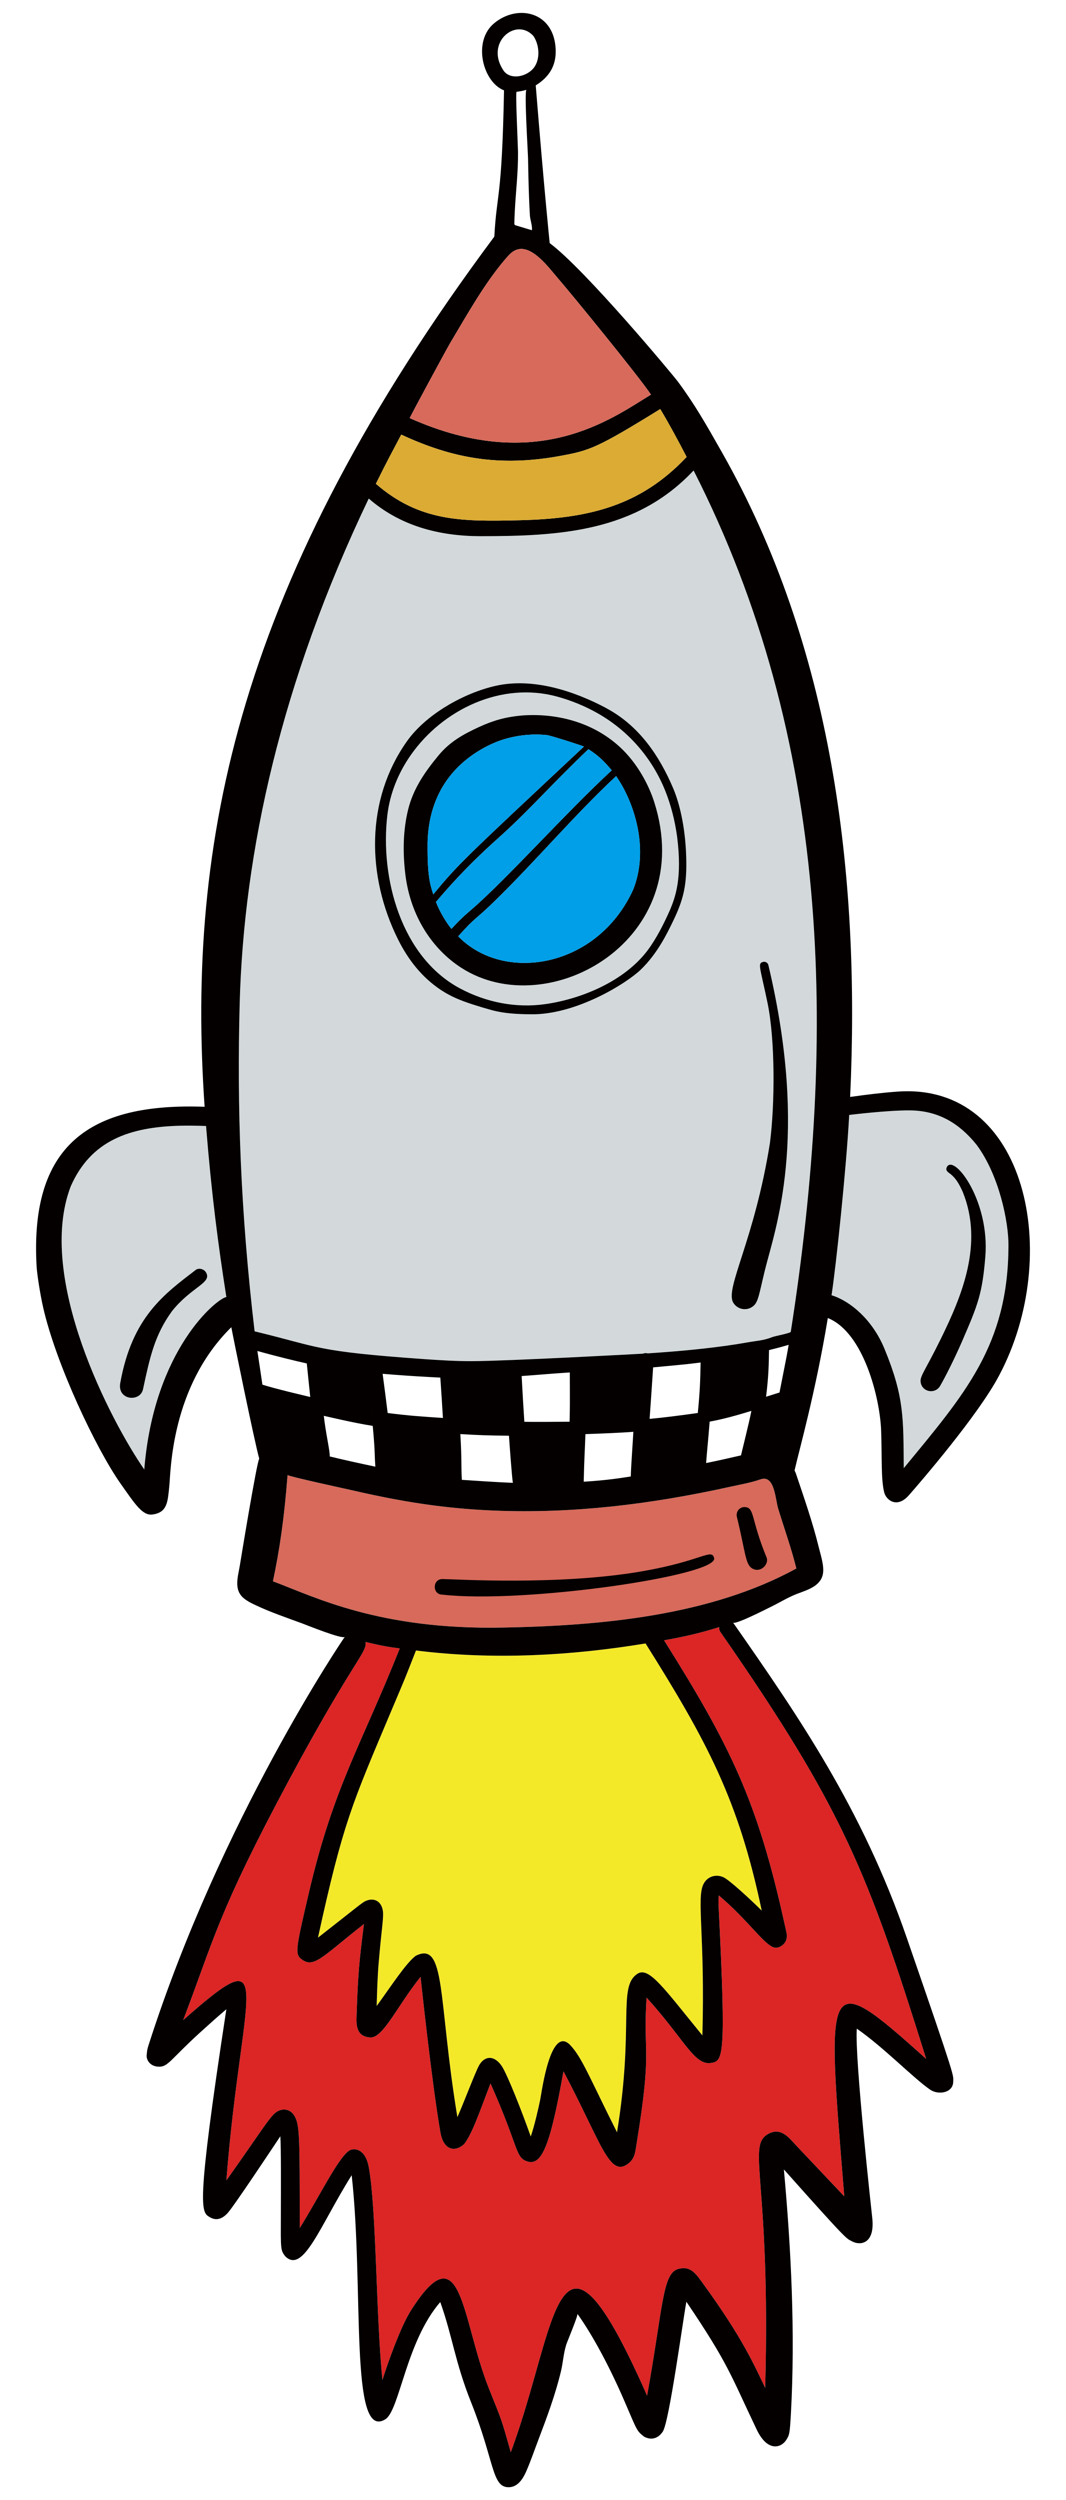 <?xml version="1.0" encoding="UTF-8"?>
<svg id="_レイヤー_1" data-name="レイヤー_1" xmlns="http://www.w3.org/2000/svg" version="1.1" viewBox="0 0 320 750">
  <!-- Generator: Adobe Illustrator 29.3.1, SVG Export Plug-In . SVG Version: 2.1.0 Build 151)  -->
  <defs>
    <style>
      .st0 {
        fill: #009fe8;
      }

      .st1 {
        fill: #040000;
      }

      .st2 {
        fill: #f4e929;
      }

      .st3 {
        fill: #dc2525;
      }

      .st4 {
        fill: #dbab33;
      }

      .st5 {
        fill: #d76a5b;
      }

      .st6 {
        fill: #d3d9db;
      }
    </style>
  </defs>
  <g id="_レイヤー_11" data-name="_レイヤー_1">
    <g>
      <path class="st6" d="M43.311,440.825c-9.95-14.34-32.66-57.55-22.05-85.009,6.08-13.72,17.63-17.72,32.78-18.12,2.61-.07,5.21,0,7.81.08,1.68,20.81,3.68,35.92,6.1,51.31-2.77.37-21.76,15.7-24.64,51.73v.01Z"/>
      <path class="st6" d="M271.3,440.435c-.15-14.82.25-21.16-5.78-35.8-3.56-8.67-10.21-14.34-15.9-16.09,1.34-8.7,4.42-37.75,5.3-54.08,0,0,11.46-1.43,18.3-1.37,8.41.1,14.7,3.82,19.93,10.31,6.82,9.18,9.61,23.18,9.58,30.2-.07,29.98-13.13,44.58-31.44,66.83l.01-0Z"/>
      <path class="st5" d="M239.07,470.514c-25.9,14.19-58.61,17.17-88.069,17.73-37.28.74-56.65-9.26-69.069-13.88,2.01-9.57,3.37-18.73,4.39-31.89-.03.36,18.17,4.3,19.75,4.66,8.1,1.87,16.27,3.46,24.52,4.52,23.56,3.03,47.42,1.75,70.789-2.18,5.94-1,11.86-2.16,17.74-3.46,3.04-.67,6.22-1.21,9.15-2.23,4.3-1.5,4.41,5.79,5.36,8.87,1.83,5.96,3.92,11.8,5.43,17.86l.01 0Z"/>
      <path class="st6" d="M237.39,399.505c-.07.43-4.78,1.28-5.57,1.6-2.62,1.06-4.84,1.11-7.64,1.62-2.11.38-4.24.71-6.37 1-7.75,1.07-15.55,1.75-23.35,2.26-.52-.14-1.03-.09-1.48.09-.77.05-40.6,2.22-51.38,2.25-4.69.01-9.36-.28-14.04-.6-33.29-2.36-31.1-3.51-51.13-8.35-4.27-36.25-5.31-67.369-4.48-98.339,1.22-45.32,12.31-96.229,38.74-151.479,9.37,8.15,20.94,11.25,33.41,11.29,23.92,0,46.78-1.25,64.109-19.71,41.07,80.609,43.19,168.759,29.17,258.378l.01-.01Z"/>
      <path class="st3" d="M277.98,617.603c-30.72-27.65-29.93-24.88-24.53,41.28l-14.76-15.61c-1.73-1.83-4.28-5.36-8.18-3.08-6.42,3.75.89,13.58-.81,76.129-3.37-7.04-6.96-15.18-18.53-31.11-2.22-3.06-3.78-5.53-7.4-4.61-4.96,1.13-4.66,11.25-9.52,38.06-27.58-62.34-26.64-21.33-40.92,16.97-2.96-10.35-2.32-8.49-6.55-19.08-8.29-20.71-8.03-47.74-23.45-23.41-3,4.72-6.81,15.33-8.53,20.81-1.92-18.71-1.8-51.33-4.1-63.849-1.07-5.84-4.65-5.81-5.92-4.93-3.37,2.32-8.8,13.57-14.8,23.2,0-27.82.01-31.21-1.73-33.86-1.31-2-3.64-2.12-5.36-.89-2.01,1.44-4.87,6.31-14.94,20.47,4.48-57.53,15.82-73.529-12.97-48.08,9.26-24.25,10.36-32.13,32.01-72.469,19.08-35.53,23.26-37.79,22.74-40.99,5.42,1.32,7.8,1.63,10.28,1.94-11.74,29.44-19.82,41.39-27.28,73.269-3.72,15.93-4.26,18.27-2.45,19.77,3.82,3.19,6.19-.34,18.97-10.37-1.35,10.82-1.77,14.32-2.2,27.29-.09,2.59-.35,6.49,4.13,6.74,3.83.2,8.08-9.47,15.07-18.18,0,0,3.35,31.76,5.97,46.73.87,5.05,4.18,6.09,7.1,3.46,2.51-3.16,4.97-10.63,7.92-18.21,8.46,18.94,7.38,22.06,10.85,23.33,4.49,1.64,7.05-4.44,11.05-26.98,11.24,21.16,13.73,31.92,19.32,27.79,2.19-1.62,2.2-3.45,2.72-6.58,4.68-28.87,1.8-25.71,2.91-43.32,11.04,12.15,14.14,20,18.99,19.66,3.98-.54,4.98-.37,2.64-46.86-.06-1.16-.04-2.3.05-3.45,9.18,7.69,14.12,15.7,17.13,15.7,1.39,0,3-1.25,3.22-2.79.17-1.25.19-.72-.76-5.04-8.02-36.19-16.17-52.82-36.03-84.399,6.17-1.09,10.56-2.08,16.58-3.96-.07.5.03,1.01.33,1.44,36.95,53.16,44.25,72.149,61.78,128.049l-.04.02Z"/>
      <path class="st2" d="M210.84,610.573c-11.52-14.08-16.06-20.81-19.55-18.44-5.91,3.94-.87,15.74-6.07,47.52-8.26-16.42-10.44-22.28-13.96-26.08-6-6.43-8.63,14.01-9.1,16.3-.57,2.74-1.72,7.84-2.84,11.05-2.59-7.4-6.94-18.38-8.62-21.02-2.18-3.39-5.47-3.63-7.31.5-2.17,4.92-4.17,10.35-6.09,14.7-5.84-35.38-3.37-53-12.52-48.39-2.96,2.24-7.28,8.97-11.71,15.05.12-4.4.25-8.79.62-13.16.94-11.02,1.6-13.64,1.19-15.68-.53-2.63-2.63-3.77-5.15-2.65-1.04.47-2.25,1.59-14.28,10.99,7.6-34.75,10.25-40.12,22.09-68.229,0,.02-.01.04-.02.06,0-.02.02-.05.04-.11l.17-.4c4.15-9.81,3.39-7.9,7.14-17.47,23.2,2.9,46.68,1.56,68.919-2.11,18.34,29.2,27.9,46.8,34.87,80.139-1.19-1.19-7.7-7.49-10.82-9.62-2.23-1.52-5.44-.99-6.74,1.82-2,4.3.56,15.57-.25,45.24l-.01-.01Z"/>
      <g>
        <path class="st1" d="M188.19,226.226c-7.96-8.77-19.61-12.41-31.3-11.61-4.89.41-8.74,1.46-13.11,3.48-4.73,2.19-8.72,4.39-12.1,8.47-4.14,5-7.64,10.02-9.19,16.39-1.54,6.34-1.59,12.96-.8,19.41,1.54,12.59,8.2,22.44,16.81,27.97,26.08,16.79,71.119-8.35,57.87-49.79-1.47-4.59-4.27-10-8.2-14.33l.02.01ZM128.341,253.446c.08-11.57,4.7-21.36,14.67-27.77,2.96-1.9,6.14-3.38,9.39-4.23,3.83-1,7.83-1.36,11.77-.94,1.15.12,11.22,3.37,11.13,3.45-36.5,34.16-37.7,35.25-45.24,44.35-1.02-3.09-1.78-5.86-1.71-14.87l-.01.01ZM130.851,270.576c9.72-11.47,17.34-17.87,20.22-20.53,8.46-7.74,14.45-14.71,25.56-25.31,3,1.89,4.88,3.78,7.01,6.35-13.85,12.76-32.18,33.37-42.61,42.2-2.18,1.84-3.58,3.28-5.51,5.36-1.33-1.52-3.51-5.06-4.67-8.09v.02ZM190.04,266.946c-10.72,23.42-38.75,28.08-52.5,13.93,5.23-5.88,4.87-4.66,10.75-10.38,12.36-12.02,23.97-25.84,36.66-37.69,5.54,7.95,9.98,21.96,5.1,34.14h-.01Z"/>
        <path class="st1" d="M269.49,327.456c-4.79.34-9.54.94-14.29,1.61,3.1-67.01-5.43-135.189-38.5-193.409-4.87-8.59-8.24-14.51-13.35-21.37-1.17-1.56-27.54-33.29-38.34-41.36,0,0-1.74-16.91-4.19-47.31,3.97-2.49,6.34-5.91,5.96-11.28-.74-10.92-11.5-13.15-18.46-7.35-6.57,5.48-3.34,17.69,2.98,20.12-.63,33.01-2.18,30.4-2.91,43.87C71.271,174.507,55.941,252.406,61.421,332.015c-34.63-1.28-52.51,11.59-50.43,47.94.12,2.13,1.02,8.08,1.93,12.11,3.88,17.18,15.93,42.53,23.21,52.9,4.47,6.34,6.64,9.74,9.64,9.36,4.5-.61,4.56-3.83,5.04-8.39.47-4.51.43-29.88,18.63-47.8.45,2.57,7,34.6,8.38,39.44-.73.91-5.66,30.98-5.78,31.76-.56,3.61-2.04,7.55,1.22,10.18,1.13.91,2.46,1.54,3.78,2.15,4.37,2.04,9.02,3.62,13.57,5.29,1.26.46,12.2,4.91,12.9,4.06-.6.77-37.14,54.69-58.84,122.249-.52,1.64-.5,1.73-.65,3.29-.11,1.23.91,3.44,3.83,3.42,2.63-.02,3.53-2.37,12.15-10.21,2.62-2.38,5.25-4.74,7.95-7.03-9.26,60.53-7.56,60.87-4.93,62.4,2,1.17,3.81.42,5.37-1.32,1.89-2.11,13.05-18.91,15.76-22.97.24,3.62.18,15.6.16,23.5-.04,10.43-.12,10.63,1.31,12.5,5.44,5.39,10.45-9.22,19.95-24.32,3.77,33.99-.78,79.919,10.08,73.229,4.32-2.64,6.19-23.26,16.51-35.18,3.64,10.16,4.39,17.91,9.27,30.12,7.01,17.57,6.18,25.31,11.13,25.43,2.82.07,4.44-2.53,5.43-4.81,1.34-3.08,2.44-6.32,3.64-9.47,2.54-6.67,5.1-13.55,6.76-20.5.64-2.7.74-5.26,1.58-7.96.32-1.02,3.65-8.87,3.35-9.28,3.19,4.38,8.62,13.4,14.2,26.35,3.75,8.68,3.55,8.73,5.86,10.52,2.32,1.19,4.26.41,5.58-1.54,1.91-2.82,6.04-33.36,7.08-38.96,12.66,18.73,13.19,21.76,21.08,38.29,3.27,6.91,7.39,5.56,8.91,3.16.95-1.49,1.04-1.78,1.39-7.87,1.33-24.19.07-49.3-2.11-73.269,19.73,22.16,18.68,20.62,20.53,21.61,2.47,1.31,6.85.69,6-7.05-.08-.77-5.33-48.02-4.64-56.79,8.15,5.67,16.96,14.82,21.99,18.29,2.51,1.73,6.93.99,6.95-2.39.01-2.16,1.19.58-13.96-43.2-13.46-38.87-32.51-66.39-51.85-94.119-.1-.14-.2-.27-.31-.39.67.75,10.3-4.2,11.28-4.67,2.66-1.28,5.23-2.91,7.98-3.96,2.97-1.13,7.01-2.24,7.73-5.88.48-2.42-.64-5.67-1.21-8.01-1.84-7.52-4.42-14.88-6.89-22.22-.11-.31-.24-.61-.4-.88,1.38-6.1,6.31-23.42,9.99-45.74,10.78,4.31,15.63,24.04,16,33.65.29,7.93-.08,14.79.94,18.7.58,2.22,3.8,4.93,7.44.76,2.88-3.27,20.81-23.97,27.06-35.91,19.12-36,8.34-87.889-30.47-85.129l.02 0ZM43.311,440.825c-9.95-14.34-32.66-57.55-22.05-85.009,6.08-13.72,17.63-17.72,32.78-18.12,2.61-.07,5.21,0,7.81.08,1.68,20.81,3.68,35.92,6.1,51.31-2.77.37-21.76,15.7-24.64,51.73v.01ZM160.121,10.788c1.78,2.62,2.14,6.9.15,9.52-1.94,2.55-6.65,3.83-8.96,1.09-6-8.45,3.51-16.42,8.81-10.61ZM155.071,27.538c.77-.08,2.12-.32,2.98-.6-.73.24.43,18.78.46,20.44.07,3.96.15,7.92.3,11.87.07,1.81.15,3.62.26,5.43.08,1.26.81,3.24.59,4.39-1.61-.49-3.22-.98-4.83-1.46-.12-.04-.24-.07-.32-.17-.11-.12-.11-.3-.11-.46.02-1.12.06-2.24.12-3.37.3-6.01,1.05-12.0.98-18.05-.02-1.75-.81-17.98-.43-18.02h-0ZM135.461,102.357c4.81-8.06,9.87-17.11,15.98-24.33.37-.44.74-.86,1.12-1.29.71-.79,1.55-1.48,2.55-1.83,4.6-1.61,9.76,5.57,12.29,8.48,4.29,4.94,24.39,29.56,28.01,34.99-11.85,7.22-34.28,24.06-72.409,7.05-.12-.05,11.23-21.04,12.45-23.08l.01.01ZM120.461,130.377c15.46,7.19,29.56,9.73,47.77,6.38,8.68-1.6,10.84-2.22,29.97-14.05,2.92,4.88,5.37,9.47,7.92,14.37-13.93,14.78-29.5,18.46-49.91,18.98-17.57.44-30.2.48-43.38-10.93,3.69-7.47,4.8-9.37,7.62-14.75l.01 0ZM77.261,405.265c5.64,1.59,11.65,3.04,14.83,3.74.35,3.36.69,6.72,1.04,10.07-2.16-.53-10.17-2.38-14.36-3.7-.48-3.38-1.01-6.75-1.51-10.12v.01ZM229.24,728.232c-.04.11-.08.22-.14.32.05-.11.09-.22.14-.33h0v.01ZM261.04,567.644c-.03-.06-.05-.12-.08-.19l.08.19ZM277.98,617.603c-30.72-27.65-29.93-24.88-24.53,41.28l-14.76-15.61c-1.73-1.83-4.28-5.36-8.18-3.08-6.42,3.75.89,13.58-.81,76.129-3.37-7.04-6.96-15.18-18.53-31.11-2.22-3.06-3.78-5.53-7.4-4.61-4.96,1.13-4.66,11.25-9.52,38.06-27.58-62.34-26.64-21.33-40.92,16.97-2.96-10.35-2.32-8.49-6.55-19.08-8.29-20.71-8.03-47.74-23.45-23.41-3,4.72-6.81,15.33-8.53,20.81-1.92-18.71-1.8-51.33-4.1-63.849-1.07-5.84-4.65-5.81-5.92-4.93-3.37,2.32-8.8,13.57-14.8,23.2,0-27.82.01-31.21-1.73-33.86-1.31-2-3.64-2.12-5.36-.89-2.01,1.44-4.87,6.31-14.94,20.47,4.48-57.53,15.82-73.529-12.97-48.08,9.26-24.25,10.36-32.13,32.01-72.469,19.08-35.53,23.26-37.79,22.74-40.99,5.42,1.32,7.8,1.63,10.28,1.94-11.74,29.44-19.82,41.39-27.28,73.269-3.72,15.93-4.26,18.27-2.45,19.77,3.82,3.19,6.19-.34,18.97-10.37-1.35,10.82-1.77,14.32-2.2,27.29-.09,2.59-.35,6.49,4.13,6.74,3.83.2,8.08-9.47,15.07-18.18,0,0,3.35,31.76,5.97,46.73.87,5.05,4.18,6.09,7.1,3.46,2.51-3.16,4.97-10.63,7.92-18.21,8.46,18.94,7.38,22.06,10.85,23.33,4.49,1.64,7.05-4.44,11.05-26.98,11.24,21.16,13.73,31.92,19.32,27.79,2.19-1.62,2.2-3.45,2.72-6.58,4.68-28.87,1.8-25.71,2.91-43.32,11.04,12.15,14.14,20,18.99,19.66,3.98-.54,4.98-.37,2.64-46.86-.06-1.16-.04-2.3.05-3.45,9.18,7.69,14.12,15.7,17.13,15.7,1.39,0,3-1.25,3.22-2.79.17-1.25.19-.72-.76-5.04-8.02-36.19-16.17-52.82-36.03-84.399,6.17-1.09,10.56-2.08,16.58-3.96-.07.5.03,1.01.33,1.44,36.95,53.16,44.25,72.149,61.78,128.049l-.04.02ZM210.84,610.573c-11.52-14.08-16.06-20.81-19.55-18.44-5.91,3.94-.87,15.74-6.07,47.52-8.26-16.42-10.44-22.28-13.96-26.08-6-6.43-8.63,14.01-9.1,16.3-.57,2.74-1.72,7.84-2.84,11.05-2.59-7.4-6.94-18.38-8.62-21.02-2.18-3.39-5.47-3.63-7.31.5-2.17,4.92-4.17,10.35-6.09,14.7-5.84-35.38-3.37-53-12.52-48.39-2.96,2.24-7.28,8.97-11.71,15.05.12-4.4.25-8.79.62-13.16.94-11.02,1.6-13.64,1.19-15.68-.53-2.63-2.63-3.77-5.15-2.65-1.04.47-2.25,1.59-14.28,10.99,7.6-34.75,10.25-40.12,22.09-68.229,0,.02-.01.04-.02.06,0-.02.02-.05.04-.11l.17-.4c4.15-9.81,3.39-7.9,7.14-17.47,23.2,2.9,46.68,1.56,68.919-2.11,18.34,29.2,27.9,46.8,34.87,80.139-1.19-1.19-7.7-7.49-10.82-9.62-2.23-1.52-5.44-.99-6.74,1.82-2,4.3.56,15.57-.25,45.24l-.01-.01ZM239.07,470.514c-25.9,14.19-58.61,17.17-88.069,17.73-37.28.74-56.65-9.26-69.069-13.88,2.01-9.57,3.37-18.73,4.39-31.89-.03.36,18.17,4.3,19.75,4.66,8.1,1.87,16.27,3.46,24.52,4.52,23.56,3.03,47.42,1.75,70.789-2.18,5.94-1,11.86-2.16,17.74-3.46,3.04-.67,6.22-1.21,9.15-2.23,4.3-1.5,4.41,5.79,5.36,8.87,1.83,5.96,3.92,11.8,5.43,17.86l.01 0ZM95.161,435.945h0q-.02-.14,0,0ZM111.891,427.735c.76,8.18.49,8.28.79,12.24-5.43-1.15-9.21-1.98-13.7-3.07.1-1.63-1.17-6.7-1.78-12.19.77.17,9.21,2.18,14.68,3.02l.01 0ZM111.441,423.145h-.01c-.05-.68-.08-.84.01,0ZM114.861,412.115c.99.08,1.98.16,2.97.24,4.77.37,9.56.66,14.35.9.28,4.03.54,8.07.78,12.11-6.65-.46-10.01-.65-16.59-1.49-.47-3.92-.99-7.84-1.51-11.76l-0.0 0ZM138.191,430.195c4.92.3,8.58.45,14.59.49.2,2.91.85,11.96,1.17,14.14-3.98-.14-12.33-.7-15.31-.9-.24-4.14.02-5.62-.45-13.73ZM156.591,412.785c5.08-.35,7.61-.63,14.46-1.08.04,10.95.03,10.46-.07,14.78-4.88.05-9.91.09-13.58.03-.31-4.57-.56-9.15-.81-13.73ZM175.22,444.485c.18-7.52.32-8.69.52-14.28,4.68-.16,10.41-.38,14.39-.69-.65,10.15-.72,11.41-.78,13.4-3.16.49-7.15,1.14-14.13,1.57ZM195,425.645c.49-6.82.39-5.5,1.06-15.46,11.19-1.02,11.48-1.12,14.25-1.46-.09,4.93-.15,8.17-.84,15.15-5.29.74-10.67,1.43-14.46,1.76l-.01.01ZM211.97,438.885c.26-3.65.54-5.83,1.06-12.42,4.3-.79,8.31-1.94,12.53-3.23-.72,3.69-3.04,12.91-3.12,13.35-3.48.81-6.96,1.59-10.46,2.3l-.01 0ZM229.97,418.995c.83-6.91.79-9.78.88-13.99,4.59-1.15,3.54-.92,5.9-1.59-.38,2.27-.57,3.32-2.75,14.31-1.34.43-2.69.86-4.03,1.27ZM237.39,399.505c-.07.43-4.78,1.28-5.57,1.6-2.62,1.06-4.84,1.11-7.64,1.62-2.11.38-4.24.71-6.37 1-7.75,1.07-15.55,1.75-23.35,2.26-.52-.14-1.03-.09-1.48.09-.77.05-40.6,2.22-51.38,2.25-4.69.01-9.36-.28-14.04-.6-33.29-2.36-31.1-3.51-51.13-8.35-4.27-36.25-5.31-67.369-4.48-98.339,1.22-45.32,12.31-96.229,38.74-151.479,9.37,8.15,20.94,11.25,33.41,11.29,23.92,0,46.78-1.25,64.109-19.71,41.07,80.609,43.19,168.759,29.17,258.378l.01-.01ZM271.3,440.435c-.15-14.82.25-21.16-5.78-35.8-3.56-8.67-10.21-14.34-15.9-16.09,1.34-8.7,4.42-37.75,5.3-54.08,0,0,11.46-1.43,18.3-1.37,8.41.1,14.7,3.82,19.93,10.31,6.82,9.18,9.61,23.18,9.58,30.2-.07,29.98-13.13,44.58-31.44,66.83l.01-0Z"/>
        <path class="st1" d="M181.97,212.406c-9.82-5.21-22.08-9.15-33.12-6.68-9.57,2.13-20.94,8.54-26.66,16.6-12.53,17.64-12.13,40.58-2.7,59.49,3.05,6.1,7.09,11.28,12.75,15.08,3.08,2.06,6.09,3.25,9.59,4.39,1.91.62,3.84,1.2,5.71,1.71,3.88,1.07,8,1.24,12,1.27,13.35.13,28.46-9.17,32.87-13.45,5.01-4.85,7.91-10.94,9.62-14.46,2.97-6.13,4.08-10.38,3.99-17.77-.09-9.3-1.81-17.03-3.88-21.97-4.24-10.03-10.39-19-20.19-24.2l.02-.01ZM201.15,272.906c-1.77,4.03-4.15,8.76-6.82,12.28-6.91,9.09-19.52,14.42-30.53,16.02-8.9,1.29-17.92-.51-25.81-4.75-17.6-9.46-23.95-33.14-21.71-51.97.77-6.46,3.26-12.57,6.96-17.88,9.57-13.76,27.21-22.21,43.94-17.66,4.25,1.16,8.38,2.84,12.21,5.01,9.23,5.23,16.35,13.4,20.3,23.25,1.78,4.43,2.93,9.1,3.58,13.83,1.54,12.37-.46,17.86-2.12,21.88l0-.01Z"/>
        <path class="st1" d="M284.28,350.025c-.65,1.11.38,1.65,1.14,2.23,1.11.93,2.22,2.18,3.61,5.36,6.27,15.53-.31,31.21-6.64,44.08-5.04,10.25-6.5,11.3-5.94,13.34.74,2.7,4.36,3.1,5.74.75,1.38-2.36,4.24-7.94,6.64-13.48,4.72-10.9,6.04-14.17,6.95-25.3,1.38-16.77-9.29-30.78-11.51-26.99l.01.01Z"/>
        <path class="st1" d="M229.02,288.576c-1.62.44-.91,1.29,1.38,12.26,2.31,11.08,2.24,30.32.72,42.08-4.68,29.31-13.54,43.51-11.02,47.83,1.12,1.92,3.59,2.54,5.48,1.43,2.07-1.21,2.09-3.23,4.03-11.13,2.95-12.08,13.41-39.45,1.04-91.569-.17-.7-.94-1.11-1.62-.92l-.01.02Z"/>
        <path class="st1" d="M223.46,452.095c-1.53,0-2.62,1.45-2.25,2.97,2.6,10.63,2.51,14.21,4.59,15.44,2.51,1.48,5.14-1.29,4.31-3.32-4.83-11.67-3.49-15.09-6.66-15.09h.01Z"/>
        <path class="st1" d="M58.791,380.925c-9.4,7.23-19.11,14.04-22.69,33.94-.95,5.21,5.97,5.86,6.83,1.88,2.05-9.55,3.46-16.24,8.73-23.47,5.89-7.33,12.04-8.4,10.19-11.55-.69-1.19-2.3-1.38-3.05-.8l-.01-0Z"/>
        <path class="st1" d="M193.02,471.314c-25.14,4.43-57.06,2.37-60.2,2.37-3.06-.01-3.11,4.68,0,4.68,24.4,2.77,82.999-5.7,81.549-10.98-.82-2.99-3.39.77-21.35,3.93h0Z"/>
      </g>
      <path class="st5" d="M135.461,102.357c4.81-8.06,9.87-17.11,15.98-24.33.37-.44.74-.86,1.12-1.29.71-.79,1.55-1.48,2.55-1.83,4.6-1.61,9.76,5.57,12.29,8.48,4.29,4.94,24.39,29.56,28.01,34.99-11.85,7.22-34.28,24.06-72.409,7.05-.12-.05,11.23-21.04,12.45-23.08l.01.01Z"/>
      <path class="st4" d="M120.461,130.377c15.46,7.19,29.56,9.73,47.77,6.38,8.68-1.6,10.84-2.22,29.97-14.05,2.92,4.88,5.37,9.47,7.92,14.37-13.93,14.78-29.5,18.46-49.91,18.98-17.57.44-30.2.48-43.38-10.93,3.69-7.47,4.8-9.37,7.62-14.75l.01 0Z"/>
      <path class="st0" d="M128.341,253.446c.08-11.57,4.7-21.36,14.67-27.77,2.96-1.9,6.14-3.38,9.39-4.23,3.83-1,7.83-1.36,11.77-.94,1.15.12,11.22,3.37,11.13,3.45-36.5,34.16-37.7,35.25-45.24,44.35-1.02-3.09-1.78-5.86-1.71-14.87l-.01.01Z"/>
      <path class="st0" d="M130.851,270.576c9.72-11.47,17.34-17.87,20.22-20.53,8.46-7.74,14.45-14.71,25.56-25.31,3,1.89,4.88,3.78,7.01,6.35-13.85,12.76-32.18,33.37-42.61,42.2-2.18,1.84-3.58,3.28-5.51,5.36-1.33-1.52-3.51-5.06-4.67-8.09v.02Z"/>
      <path class="st0" d="M190.04,266.946c-10.72,23.42-38.75,28.08-52.5,13.93,5.23-5.88,4.87-4.66,10.75-10.38,12.36-12.02,23.97-25.84,36.66-37.69,5.54,7.95,9.98,21.96,5.1,34.14h-.01Z"/>
    </g>
  </g>
</svg>